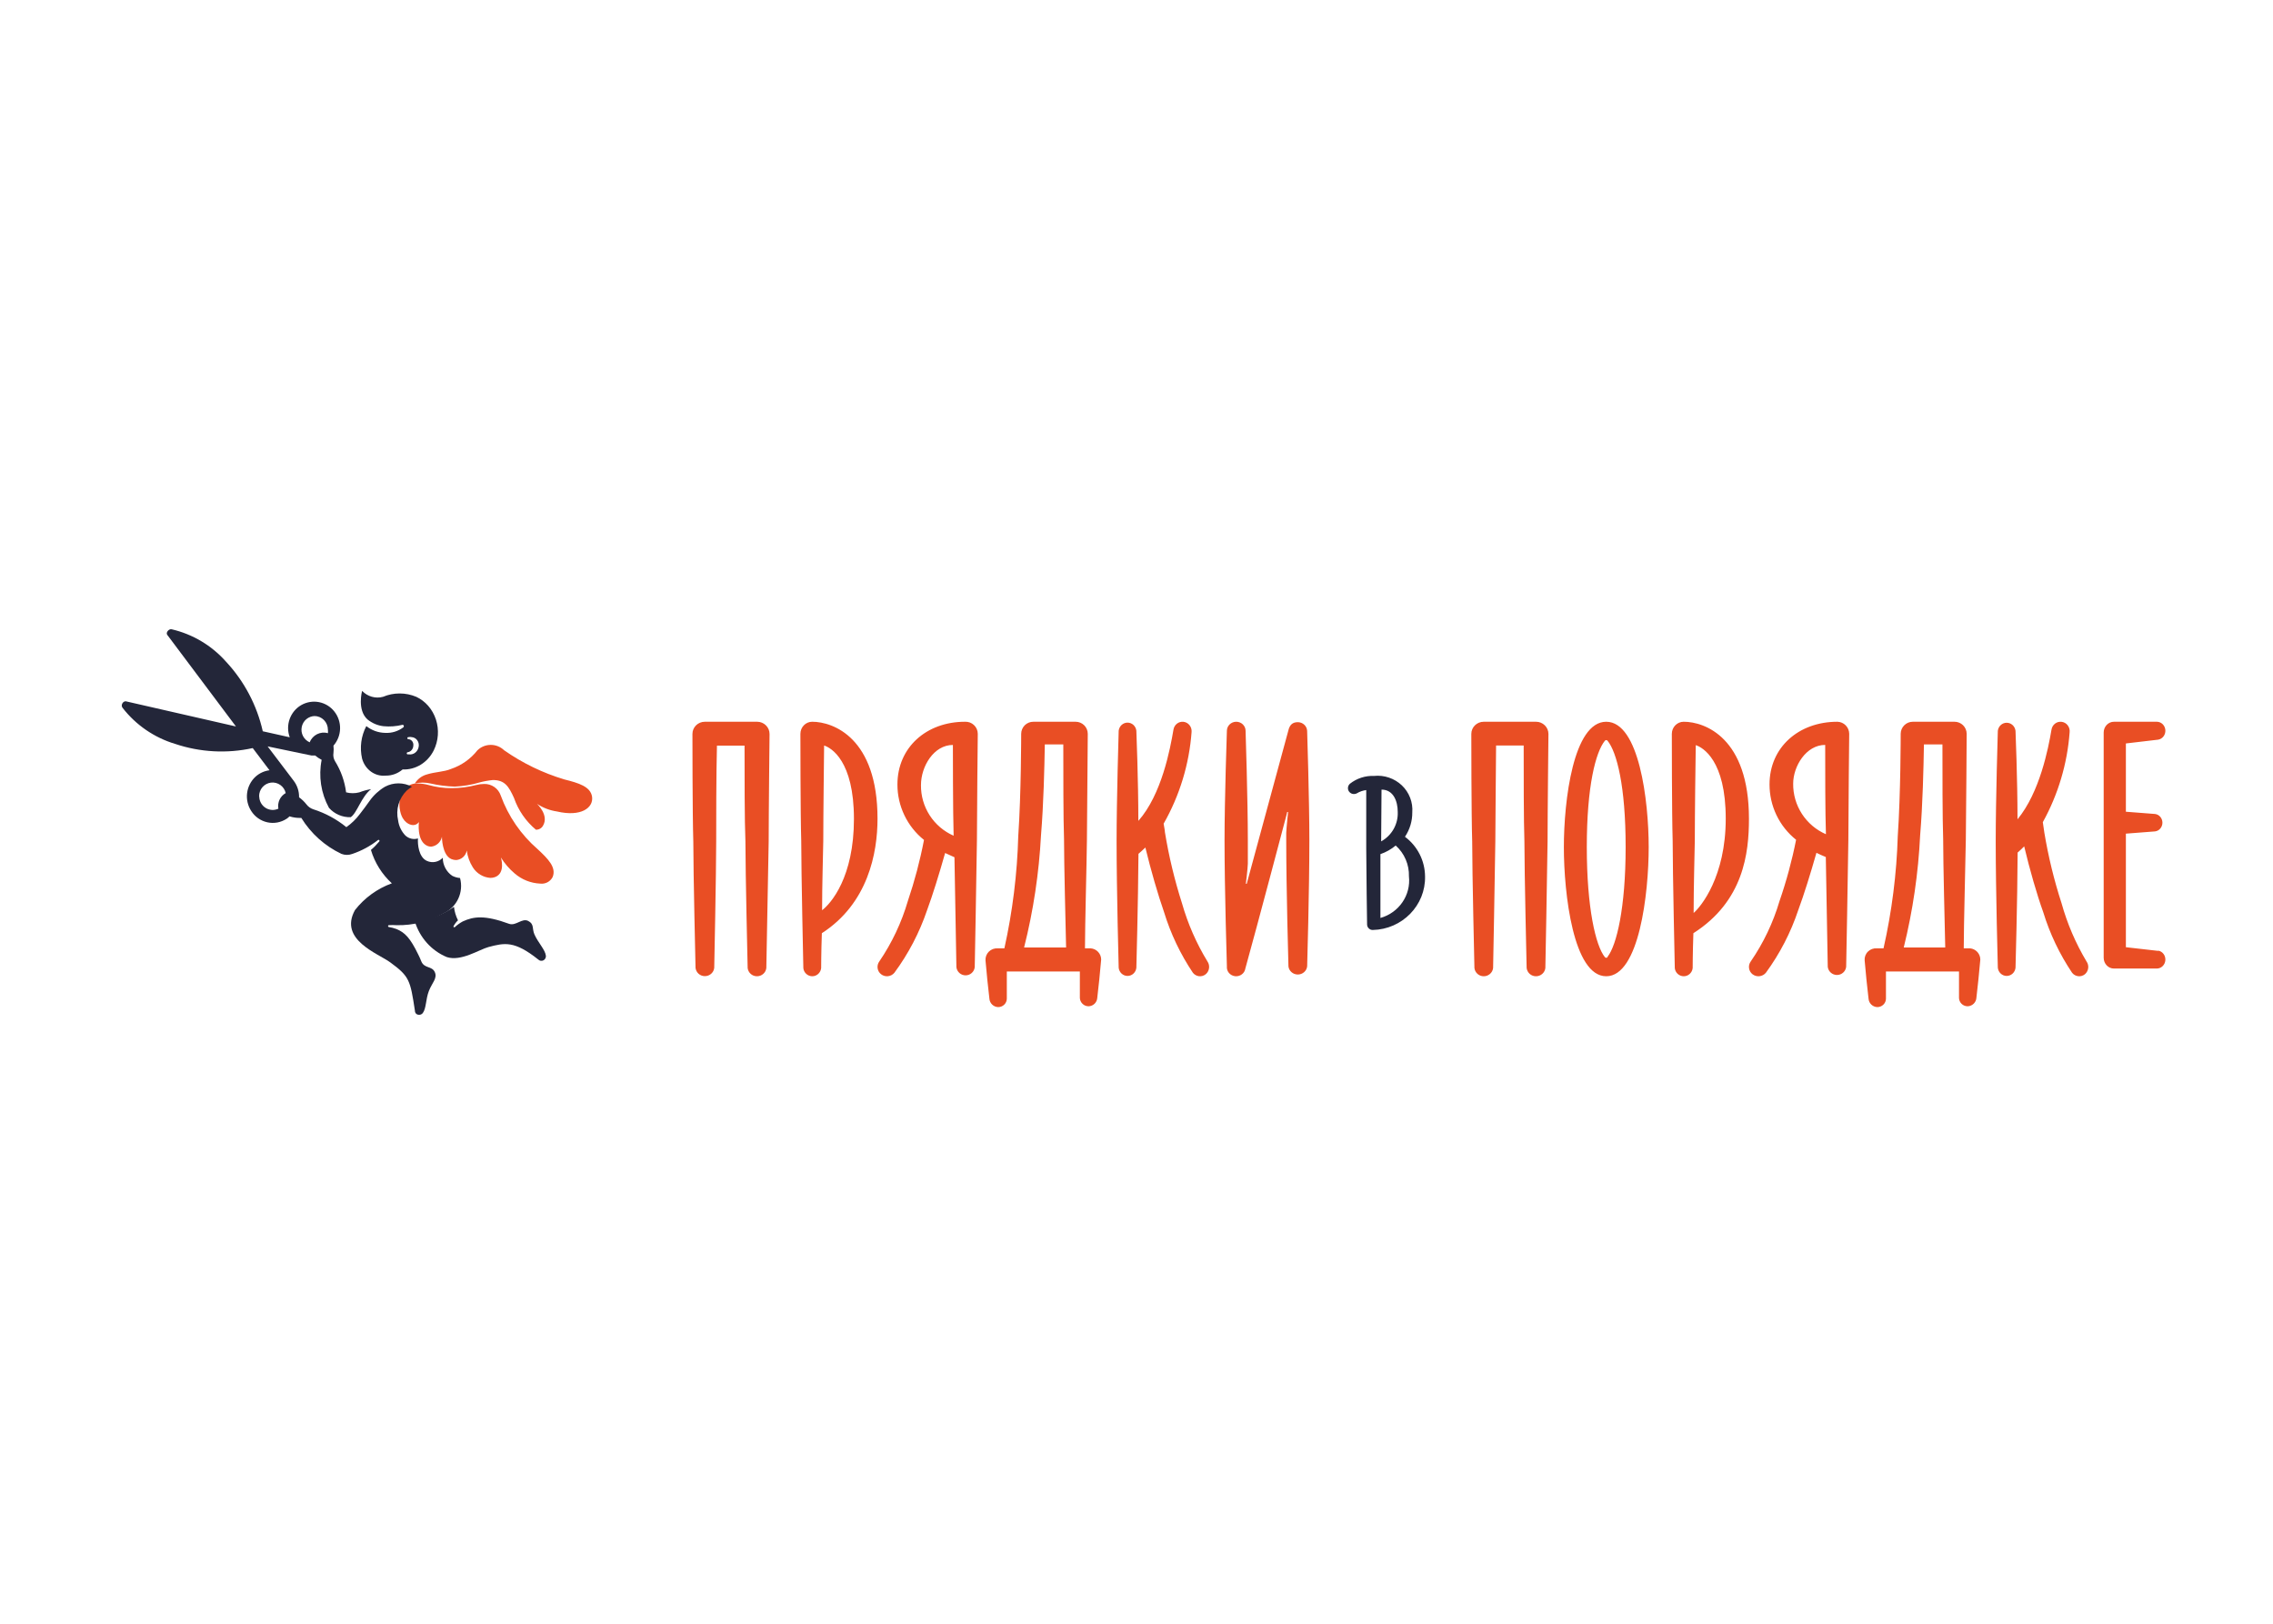 <?xml version="1.0" encoding="UTF-8"?> <svg xmlns="http://www.w3.org/2000/svg" width="112" height="80" viewBox="0 0 112 80" fill="none"> <path d="M29.174 39.259C29.102 38.755 28.515 38.578 27.808 38.402C26.748 38.084 25.746 37.599 24.839 36.964C24.663 36.794 24.428 36.7 24.183 36.7C23.938 36.7 23.703 36.794 23.527 36.964C23.191 37.392 22.737 37.713 22.221 37.886C21.87 38.033 21.472 38.021 21.033 38.156C20.785 38.224 20.572 38.384 20.439 38.602C20.695 38.543 20.961 38.543 21.217 38.602C21.607 38.692 22.005 38.743 22.405 38.755C22.821 38.737 23.234 38.668 23.634 38.549C23.848 38.492 24.067 38.452 24.287 38.431C24.881 38.431 25.071 38.755 25.326 39.312C25.538 39.923 25.911 40.465 26.407 40.879C26.547 40.883 26.68 40.811 26.751 40.691C27.072 40.163 26.46 39.605 26.46 39.605C26.757 39.801 27.094 39.929 27.446 39.981C28.633 40.257 29.245 39.799 29.174 39.26V39.259Z" fill="#E94E24"></path> <path d="M26.488 41.834C25.67 41.124 25.046 40.217 24.675 39.198C24.618 39.027 24.507 38.878 24.359 38.775C24.21 38.672 24.033 38.619 23.852 38.625C23.722 38.626 23.593 38.644 23.467 38.676C23.074 38.778 22.67 38.83 22.264 38.831C21.875 38.834 21.488 38.782 21.113 38.676C20.943 38.629 20.767 38.604 20.59 38.601C20.47 38.593 20.35 38.612 20.238 38.657C20.127 38.702 20.026 38.771 19.945 38.86C19.826 39.017 19.744 39.198 19.705 39.391C19.666 39.584 19.672 39.783 19.721 39.974C19.836 40.514 20.187 40.651 20.354 40.651C20.41 40.652 20.466 40.639 20.516 40.613C20.566 40.587 20.609 40.549 20.642 40.502C20.642 40.502 20.526 41.386 21.01 41.651C21.082 41.691 21.163 41.712 21.245 41.714C21.51 41.684 21.724 41.486 21.775 41.226C21.775 41.226 21.775 42.139 22.247 42.328C22.322 42.358 22.402 42.374 22.483 42.374C22.609 42.363 22.728 42.312 22.822 42.227C22.915 42.141 22.978 42.028 23 41.903C23.037 42.2 23.14 42.484 23.3 42.736C23.393 42.884 23.52 43.008 23.67 43.098C23.82 43.188 23.988 43.241 24.163 43.253C24.242 43.253 24.32 43.24 24.393 43.213C24.928 43.012 24.681 42.248 24.681 42.248C24.865 42.544 25.094 42.809 25.36 43.034C25.71 43.337 26.152 43.513 26.614 43.534C26.737 43.55 26.862 43.528 26.973 43.471C27.083 43.413 27.173 43.323 27.23 43.213C27.425 42.741 27.011 42.317 26.488 41.834V41.834Z" fill="#E94E24"></path> <path d="M26.334 46.038C26.208 45.752 26.334 45.529 26.027 45.374C25.721 45.219 25.427 45.629 25.09 45.517C23.888 45.076 23.336 45.151 22.801 45.399C22.657 45.477 22.524 45.573 22.405 45.684C22.369 45.684 22.326 45.684 22.35 45.629C22.406 45.522 22.479 45.425 22.567 45.343C22.463 45.135 22.395 44.91 22.369 44.679C21.799 45.083 21.134 45.331 20.44 45.399C20.684 46.197 21.262 46.841 22.014 47.154C22.717 47.384 23.612 46.782 24.075 46.658C24.862 46.453 25.343 46.335 26.526 47.278C26.559 47.31 26.6 47.33 26.644 47.337C26.689 47.344 26.734 47.337 26.774 47.316C26.815 47.296 26.848 47.263 26.87 47.223C26.893 47.183 26.902 47.138 26.899 47.092C26.863 46.788 26.514 46.447 26.334 46.038V46.038ZM18.977 36.108C18.64 36.101 18.314 35.984 18.05 35.774C17.791 36.266 17.717 36.836 17.842 37.378C17.992 37.917 18.477 38.267 19 38.214C19.304 38.22 19.601 38.113 19.839 37.91C20.477 37.937 21.073 37.571 21.373 36.969C21.605 36.496 21.643 35.95 21.48 35.449C21.316 34.948 20.965 34.543 20.511 34.331C20.251 34.222 19.973 34.166 19.692 34.166C19.41 34.166 19.132 34.222 18.873 34.331C18.505 34.431 18.115 34.321 17.842 34.04C17.842 34.04 17.587 34.981 18.108 35.446C18.339 35.633 18.613 35.749 18.901 35.78C19.212 35.809 19.525 35.786 19.828 35.712C19.841 35.71 19.855 35.712 19.867 35.719C19.88 35.726 19.889 35.737 19.894 35.75C19.9 35.763 19.902 35.778 19.9 35.792C19.897 35.806 19.89 35.819 19.88 35.83C19.622 36.028 19.301 36.127 18.977 36.108V36.108ZM20.088 37.062C20.242 37.041 20.359 36.905 20.366 36.74C20.372 36.701 20.37 36.662 20.36 36.624C20.351 36.586 20.333 36.55 20.31 36.519C20.287 36.489 20.258 36.464 20.225 36.447C20.191 36.429 20.155 36.419 20.117 36.418C20.092 36.418 20.071 36.396 20.071 36.368C20.071 36.341 20.092 36.319 20.117 36.319C20.176 36.305 20.238 36.305 20.297 36.319C20.399 36.328 20.494 36.383 20.558 36.47C20.622 36.557 20.649 36.668 20.632 36.777C20.599 37.024 20.389 37.197 20.157 37.167H20.094C20.067 37.169 20.043 37.147 20.042 37.118C20.04 37.089 20.061 37.064 20.088 37.062V37.062Z" fill="#232639"></path> <path d="M22.668 43.259C22.532 43.248 22.4 43.21 22.278 43.147C22.135 43.048 22.019 42.915 21.939 42.761C21.858 42.606 21.817 42.434 21.818 42.26C21.72 42.365 21.591 42.437 21.45 42.464C21.308 42.492 21.162 42.474 21.032 42.414C20.63 42.231 20.572 41.592 20.595 41.309C20.488 41.341 20.375 41.345 20.267 41.32C20.159 41.295 20.059 41.242 19.977 41.167C19.779 40.962 19.653 40.699 19.616 40.416C19.556 40.156 19.563 39.884 19.637 39.627C19.712 39.37 19.851 39.137 20.042 38.95C20.123 38.881 20.208 38.818 20.298 38.761C20.093 38.652 19.866 38.595 19.634 38.595C19.402 38.595 19.175 38.652 18.97 38.761C18.672 38.937 18.413 39.175 18.213 39.458C18.021 39.724 17.899 39.896 17.73 40.108C17.544 40.358 17.32 40.575 17.066 40.753C16.582 40.359 16.029 40.061 15.435 39.872C15.303 39.828 15.188 39.746 15.103 39.635C14.998 39.501 14.874 39.382 14.736 39.281C14.742 38.989 14.65 38.704 14.474 38.471L13.187 36.774L15.348 37.223H15.528C15.627 37.306 15.735 37.377 15.849 37.436C15.688 38.242 15.816 39.08 16.209 39.801C16.343 39.952 16.509 40.072 16.694 40.151C16.879 40.231 17.08 40.269 17.281 40.262C17.596 40.055 17.805 39.245 18.288 38.879C18.089 38.912 17.894 38.965 17.706 39.038C17.492 39.094 17.268 39.094 17.054 39.038C16.985 38.493 16.798 37.968 16.507 37.501C16.435 37.38 16.408 37.238 16.431 37.099C16.445 36.979 16.445 36.858 16.431 36.738C16.634 36.507 16.749 36.212 16.757 35.904C16.765 35.596 16.665 35.295 16.474 35.054C16.285 34.814 16.016 34.651 15.716 34.593C15.417 34.535 15.107 34.588 14.842 34.74C14.297 35.056 14.057 35.727 14.276 36.325L12.948 36.029C12.659 34.746 12.034 33.562 11.137 32.6C10.431 31.803 9.495 31.245 8.458 31.004C8.33 30.969 8.15 31.164 8.243 31.282L11.626 35.792L6.193 34.551C6.047 34.551 5.937 34.752 6.041 34.876C6.698 35.722 7.602 36.342 8.627 36.65C9.86 37.065 11.183 37.137 12.453 36.857L13.28 37.95C13.022 37.983 12.78 38.094 12.587 38.27C12.36 38.481 12.214 38.766 12.176 39.074C12.138 39.382 12.209 39.694 12.378 39.955C12.467 40.096 12.583 40.218 12.719 40.314C12.856 40.41 13.01 40.478 13.173 40.514C13.5 40.587 13.843 40.523 14.124 40.339C14.176 40.306 14.223 40.266 14.264 40.221C14.453 40.28 14.65 40.306 14.847 40.298C15.322 41.068 16.009 41.684 16.827 42.071C17 42.136 17.19 42.136 17.362 42.071C17.817 41.917 18.243 41.688 18.621 41.391C18.625 41.387 18.631 41.384 18.636 41.382C18.642 41.379 18.648 41.379 18.655 41.379C18.661 41.379 18.667 41.38 18.673 41.383C18.678 41.386 18.683 41.39 18.688 41.394C18.696 41.404 18.701 41.416 18.7 41.429C18.7 41.442 18.694 41.454 18.685 41.462C18.561 41.612 18.425 41.751 18.277 41.876C18.466 42.507 18.822 43.075 19.308 43.52C18.591 43.781 17.961 44.237 17.491 44.838C16.675 46.31 18.655 46.984 19.238 47.421C20.175 48.107 20.216 48.297 20.443 49.786C20.443 49.94 20.554 49.999 20.647 49.999C20.683 50 20.718 49.992 20.751 49.977C20.783 49.961 20.811 49.939 20.833 49.911C21.008 49.674 20.974 49.237 21.131 48.828C21.288 48.421 21.567 48.196 21.422 47.889C21.276 47.581 20.909 47.729 20.758 47.362C20.715 47.252 20.667 47.143 20.613 47.037C20.21 46.203 19.948 45.944 19.535 45.772C19.41 45.726 19.282 45.692 19.151 45.672C19.142 45.668 19.134 45.662 19.129 45.654C19.123 45.646 19.12 45.637 19.12 45.627C19.12 45.608 19.132 45.59 19.151 45.583C19.281 45.574 19.411 45.574 19.541 45.583C20.355 45.601 21.16 45.397 21.87 44.992C22.518 44.69 22.856 43.957 22.668 43.259V43.259ZM15.493 35.278C15.669 35.278 15.838 35.349 15.963 35.476C16.087 35.602 16.157 35.774 16.157 35.952C16.165 36.009 16.165 36.067 16.157 36.124C15.789 36.017 15.401 36.212 15.26 36.573C15.119 36.511 15.002 36.403 14.931 36.266C14.86 36.129 14.837 35.971 14.868 35.819C14.897 35.668 14.977 35.532 15.095 35.433C15.214 35.334 15.363 35.28 15.516 35.278H15.493ZM12.768 39.233C12.765 39.069 12.823 38.909 12.931 38.784C13.039 38.66 13.189 38.579 13.353 38.558C13.516 38.539 13.681 38.581 13.815 38.677C13.948 38.772 14.042 38.913 14.078 39.074C13.945 39.148 13.839 39.263 13.774 39.4C13.71 39.538 13.69 39.693 13.717 39.843C13.618 39.889 13.508 39.911 13.398 39.904C13.288 39.897 13.181 39.863 13.088 39.804C12.898 39.685 12.78 39.478 12.774 39.251L12.768 39.233V39.233ZM69.228 41.227C69.467 40.87 69.593 40.452 69.589 40.025C69.608 39.779 69.571 39.532 69.482 39.302C69.393 39.072 69.254 38.864 69.075 38.694C68.894 38.523 68.678 38.392 68.441 38.312C68.205 38.231 67.954 38.203 67.705 38.229C67.277 38.211 66.856 38.347 66.519 38.612C66.465 38.659 66.43 38.723 66.421 38.794C66.412 38.865 66.429 38.937 66.47 38.995C66.512 39.054 66.573 39.096 66.643 39.113C66.713 39.13 66.787 39.121 66.852 39.089C66.995 39.002 67.154 38.947 67.32 38.926V41.791C67.32 42.733 67.362 45.552 67.362 45.552C67.364 45.624 67.394 45.692 67.446 45.742C67.498 45.792 67.567 45.82 67.64 45.819C69.094 45.787 70.248 44.607 70.218 43.181C70.215 42.801 70.125 42.426 69.953 42.088C69.781 41.749 69.533 41.454 69.228 41.227V41.227ZM68.073 38.903C68.665 38.903 68.872 39.484 68.872 40.001C68.885 40.295 68.815 40.587 68.671 40.844C68.526 41.101 68.313 41.312 68.055 41.454C68.061 40.803 68.073 38.926 68.073 38.926V38.903ZM68.019 45.203V42.082C68.294 41.988 68.549 41.844 68.772 41.658C68.984 41.848 69.153 42.082 69.265 42.344C69.378 42.606 69.432 42.889 69.424 43.175C69.527 44.103 68.934 44.969 68.019 45.227V45.203V45.203Z" fill="#232639"></path> <path d="M37.315 35.56H34.729C34.393 35.56 34.119 35.828 34.119 36.16C34.119 36.16 34.119 40.129 34.162 41.456C34.162 43.012 34.272 47.689 34.272 47.689C34.286 47.801 34.34 47.904 34.425 47.979C34.51 48.053 34.619 48.094 34.732 48.093C34.968 48.093 35.166 47.92 35.193 47.689C35.193 47.689 35.29 43.023 35.29 41.462C35.29 40.471 35.29 38.154 35.327 36.736H36.687C36.687 38.154 36.687 40.477 36.73 41.462C36.73 43.018 36.84 47.695 36.84 47.695C36.853 47.807 36.908 47.91 36.993 47.985C37.078 48.059 37.187 48.1 37.3 48.099C37.535 48.099 37.733 47.926 37.76 47.695C37.76 47.695 37.851 43.023 37.876 41.462C37.876 40.141 37.919 36.166 37.919 36.166C37.92 36.007 37.858 35.853 37.744 35.74C37.631 35.626 37.477 35.561 37.315 35.56V35.56ZM53.743 46.724H53.461C53.461 45.579 53.545 42.572 53.557 41.385C53.569 40.199 53.599 36.153 53.599 36.153C53.598 35.995 53.534 35.843 53.422 35.732C53.309 35.621 53.157 35.559 52.999 35.56H50.918C50.76 35.559 50.608 35.621 50.495 35.732C50.383 35.843 50.319 35.995 50.318 36.153C50.318 36.153 50.318 39.119 50.174 41.184C50.123 43.048 49.894 44.903 49.49 46.724H49.16C49.08 46.719 49 46.731 48.925 46.758C48.85 46.786 48.782 46.83 48.724 46.886C48.609 47 48.55 47.157 48.56 47.318C48.602 47.822 48.698 48.783 48.752 49.204C48.767 49.429 48.95 49.608 49.178 49.619C49.291 49.621 49.4 49.578 49.481 49.5C49.562 49.422 49.609 49.316 49.61 49.204V47.864H53.209V49.163C53.213 49.275 53.26 49.381 53.341 49.458C53.421 49.536 53.529 49.579 53.641 49.578C53.751 49.574 53.856 49.53 53.934 49.453C54.013 49.376 54.06 49.273 54.067 49.163C54.121 48.742 54.217 47.781 54.259 47.276C54.259 47.136 54.205 47.001 54.109 46.899C54.014 46.797 53.883 46.734 53.743 46.724L53.743 46.724ZM51.295 41.148C51.421 39.629 51.463 37.826 51.482 36.675H52.393C52.393 38.075 52.393 40.371 52.429 41.343C52.429 42.578 52.507 45.556 52.531 46.683H50.461C50.918 44.869 51.197 43.015 51.295 41.148ZM97.074 46.724H96.762C96.762 45.579 96.846 42.572 96.864 41.385C96.882 40.199 96.906 36.153 96.906 36.153C96.905 35.995 96.841 35.843 96.729 35.732C96.616 35.621 96.464 35.559 96.306 35.56H94.254C94.096 35.559 93.944 35.621 93.832 35.732C93.719 35.843 93.656 35.995 93.655 36.153C93.655 36.153 93.655 39.119 93.511 41.184C93.455 43.049 93.22 44.904 92.809 46.724H92.479C92.317 46.712 92.156 46.77 92.041 46.884C91.925 46.998 91.866 47.157 91.879 47.317C91.921 47.822 92.017 48.783 92.071 49.204C92.087 49.431 92.273 49.611 92.503 49.619C92.736 49.619 92.926 49.434 92.929 49.204V47.864H96.528V49.163C96.529 49.275 96.576 49.381 96.657 49.459C96.738 49.537 96.847 49.58 96.96 49.578C97.188 49.567 97.371 49.388 97.385 49.163C97.439 48.742 97.535 47.781 97.578 47.276C97.578 47.138 97.526 47.005 97.433 46.903C97.339 46.801 97.211 46.737 97.074 46.724V46.724ZM94.614 41.148C94.74 39.629 94.782 37.826 94.8 36.675H95.712C95.712 38.075 95.712 40.371 95.748 41.344C95.748 42.578 95.826 45.556 95.85 46.683H93.805C94.253 44.868 94.524 43.015 94.614 41.148V41.148ZM47.551 35.56C45.644 35.56 44.22 36.828 44.22 38.651C44.219 39.175 44.336 39.693 44.563 40.166C44.789 40.64 45.12 41.056 45.529 41.383C45.333 42.403 45.067 43.407 44.734 44.39C44.424 45.45 43.95 46.455 43.329 47.367C43.258 47.463 43.227 47.582 43.243 47.7C43.259 47.818 43.319 47.925 43.413 47.998C43.51 48.075 43.633 48.11 43.756 48.096C43.879 48.083 43.992 48.022 44.07 47.927C44.762 46.99 45.304 45.952 45.679 44.849C45.96 44.087 46.277 43.062 46.57 42.027C46.718 42.098 46.871 42.167 47.03 42.235C47.061 44.194 47.126 47.653 47.126 47.653C47.153 47.881 47.347 48.054 47.578 48.054C47.809 48.054 48.003 47.882 48.029 47.653C48.029 47.653 48.119 42.949 48.137 41.401C48.137 40.091 48.179 36.15 48.179 36.15C48.178 36.069 48.161 35.99 48.129 35.917C48.096 35.843 48.05 35.777 47.991 35.722C47.932 35.667 47.863 35.624 47.788 35.596C47.712 35.569 47.632 35.556 47.551 35.56V35.56ZM46.953 36.751C46.953 36.751 46.953 40.103 46.989 41.175C46.505 40.963 46.095 40.613 45.809 40.17C45.523 39.726 45.374 39.208 45.38 38.681C45.38 37.757 46.014 36.703 46.953 36.703V36.751V36.751ZM40.02 35.56C39.699 35.56 39.439 35.827 39.439 36.157C39.439 36.157 39.439 40.103 39.48 41.422C39.48 42.969 39.584 47.698 39.584 47.698C39.595 47.807 39.646 47.908 39.727 47.982C39.808 48.056 39.913 48.098 40.023 48.099C40.247 48.099 40.436 47.926 40.462 47.698C40.462 47.698 40.462 46.969 40.496 45.978C42.768 44.515 43.239 42.032 43.239 40.336C43.239 36.354 41.054 35.56 40.02 35.56ZM40.508 44.873C40.508 43.566 40.555 42.175 40.566 41.434C40.566 40.157 40.601 37.416 40.607 36.73C40.956 36.843 42.077 37.482 42.077 40.348C42.077 43.214 40.95 44.515 40.496 44.856L40.508 44.874V44.873ZM58.242 44.505C57.876 43.359 57.594 42.187 57.4 41C57.4 40.904 57.354 40.713 57.337 40.582C58.127 39.195 58.598 37.65 58.715 36.057C58.732 35.809 58.557 35.591 58.317 35.563C58.078 35.534 57.86 35.705 57.821 35.95C57.66 36.892 57.245 39.139 56.091 40.445C56.091 38.472 55.993 36.004 55.993 36.004C55.968 35.776 55.781 35.603 55.558 35.603C55.335 35.603 55.148 35.776 55.122 36.004C55.122 36.004 55.019 39.408 55.019 41.435C55.019 43.873 55.122 47.682 55.122 47.682C55.148 47.911 55.335 48.083 55.558 48.083C55.781 48.083 55.968 47.911 55.993 47.682C55.993 47.682 56.08 44.499 56.097 42.067C56.212 41.965 56.328 41.864 56.437 41.757C56.708 42.877 57.06 44.088 57.36 44.946C57.684 46.004 58.162 47.008 58.779 47.927C58.815 47.974 58.861 48.013 58.913 48.042C58.964 48.071 59.022 48.09 59.081 48.097C59.14 48.103 59.2 48.098 59.257 48.081C59.314 48.064 59.367 48.036 59.413 47.998C59.597 47.843 59.633 47.566 59.494 47.366C58.95 46.473 58.529 45.511 58.242 44.505V44.505ZM75.688 35.56H73.108C72.771 35.56 72.498 35.829 72.498 36.16C72.498 36.16 72.498 40.131 72.541 41.459C72.541 43.015 72.651 47.695 72.651 47.695C72.665 47.807 72.719 47.91 72.804 47.984C72.889 48.059 72.998 48.1 73.111 48.099C73.346 48.099 73.544 47.925 73.571 47.695C73.571 47.695 73.662 43.021 73.681 41.459C73.681 40.468 73.711 38.149 73.718 36.731H75.078C75.078 38.149 75.078 40.474 75.114 41.459C75.114 43.015 75.224 47.695 75.224 47.695C75.238 47.807 75.293 47.91 75.378 47.985C75.463 48.059 75.572 48.1 75.685 48.099C75.921 48.099 76.118 47.925 76.146 47.695C76.146 47.695 76.237 43.021 76.255 41.459C76.255 40.137 76.298 36.16 76.298 36.16C76.298 36.001 76.233 35.848 76.119 35.736C76.004 35.623 75.849 35.559 75.688 35.56V35.56ZM90.535 35.56C88.621 35.56 87.192 36.826 87.192 38.645C87.191 39.17 87.308 39.687 87.534 40.16C87.761 40.633 88.091 41.048 88.501 41.375C88.298 42.399 88.025 43.408 87.684 44.395C87.371 45.454 86.893 46.458 86.268 47.368C86.197 47.463 86.166 47.583 86.182 47.7C86.197 47.818 86.259 47.925 86.352 47.999C86.45 48.075 86.573 48.11 86.697 48.096C86.82 48.083 86.933 48.022 87.012 47.927C87.701 46.985 88.24 45.942 88.609 44.835C88.891 44.074 89.209 43.051 89.503 42.017C89.647 42.088 89.803 42.16 89.965 42.225C89.996 44.181 90.061 47.636 90.061 47.636C90.088 47.864 90.283 48.036 90.515 48.036C90.746 48.036 90.941 47.864 90.968 47.636C90.968 47.636 91.058 42.939 91.076 41.392C91.076 40.085 91.118 36.149 91.118 36.149C91.115 35.994 91.054 35.847 90.945 35.737C90.837 35.627 90.69 35.564 90.535 35.56V35.56ZM89.935 36.749C89.935 38.039 89.935 40.031 89.971 41.101C89.487 40.891 89.076 40.542 88.788 40.099C88.501 39.656 88.351 39.138 88.357 38.61C88.357 37.754 88.993 36.701 89.935 36.701V36.749V36.749ZM82.962 35.56C82.639 35.56 82.378 35.827 82.378 36.157C82.378 36.157 82.378 40.103 82.419 41.422C82.419 42.969 82.524 47.698 82.524 47.698C82.535 47.807 82.586 47.909 82.668 47.983C82.749 48.057 82.855 48.098 82.965 48.099C83.19 48.099 83.379 47.926 83.405 47.698C83.405 47.698 83.405 46.969 83.44 45.978C85.915 44.402 86.178 42.032 86.178 40.336C86.178 36.354 84.012 35.56 82.962 35.56ZM83.452 44.999C83.452 43.691 83.498 42.169 83.51 41.417C83.51 40.139 83.545 37.398 83.557 36.712C83.907 36.825 85.034 37.464 85.034 40.33C85.034 43.196 83.808 44.676 83.452 44.981V44.999V44.999ZM101.581 44.501C101.212 43.363 100.929 42.2 100.733 41.021L100.658 40.508C101.412 39.145 101.863 37.635 101.979 36.081C101.994 35.958 101.96 35.834 101.885 35.736C101.849 35.688 101.803 35.648 101.751 35.618C101.698 35.589 101.641 35.57 101.581 35.563C101.342 35.534 101.123 35.705 101.085 35.95C100.929 36.874 100.507 39.043 99.411 40.366C99.411 38.405 99.313 36.01 99.313 36.01C99.287 35.781 99.1 35.609 98.877 35.609C98.654 35.609 98.467 35.781 98.441 36.01C98.441 36.01 98.337 39.412 98.337 41.438C98.337 43.875 98.441 47.682 98.441 47.682C98.467 47.911 98.654 48.083 98.877 48.083C99.1 48.083 99.287 47.911 99.313 47.682C99.313 47.682 99.405 44.447 99.417 42.004C99.526 41.909 99.636 41.807 99.74 41.7C100.011 42.838 100.369 44.084 100.681 44.948C101.005 46.005 101.484 47.009 102.1 47.927C102.137 47.974 102.183 48.013 102.234 48.042C102.286 48.071 102.344 48.09 102.403 48.096C102.462 48.103 102.522 48.098 102.579 48.081C102.636 48.064 102.689 48.036 102.735 47.998C102.823 47.921 102.88 47.813 102.894 47.697C102.908 47.58 102.878 47.463 102.81 47.367C102.275 46.471 101.861 45.507 101.581 44.501V44.501ZM106.343 46.849L104.751 46.668V41.073L106.188 40.962C106.395 40.937 106.551 40.753 106.551 40.533C106.551 40.314 106.395 40.129 106.188 40.104L104.751 39.993V36.629L106.343 36.442C106.559 36.405 106.712 36.201 106.696 35.971C106.68 35.742 106.501 35.564 106.282 35.56H104.162C103.883 35.56 103.657 35.798 103.657 36.092V47.187C103.657 47.481 103.883 47.719 104.162 47.719H106.282C106.501 47.715 106.68 47.536 106.696 47.307C106.712 47.078 106.559 46.874 106.343 46.837V46.848V46.849ZM63.951 35.581C63.694 35.581 63.548 35.705 63.481 35.995L61.431 43.544H61.388C61.388 43.544 61.479 42.803 61.486 42.554V41.405C61.486 39.413 61.375 36.007 61.375 36.007C61.375 35.76 61.169 35.56 60.915 35.56C60.661 35.56 60.454 35.76 60.454 36.007C60.454 36.007 60.338 39.39 60.338 41.405C60.338 43.828 60.454 47.614 60.454 47.614C60.431 47.855 60.611 48.069 60.858 48.096C61.105 48.124 61.33 47.954 61.364 47.715C61.931 45.682 63.383 40.184 63.383 40.184L63.426 40.006H63.469C63.469 40.006 63.389 40.77 63.378 41.025V41.405C63.378 43.828 63.487 47.614 63.487 47.614C63.514 47.841 63.712 48.013 63.948 48.013C64.184 48.013 64.382 47.841 64.409 47.614C64.409 47.614 64.518 43.858 64.518 41.405C64.518 39.413 64.408 36.007 64.408 36.007C64.396 35.77 64.195 35.583 63.951 35.581V35.581ZM79.145 35.56C77.525 35.56 77.058 39.442 77.058 41.737C77.058 44.032 77.525 48.099 79.145 48.099C80.765 48.099 81.238 44.027 81.238 41.737C81.238 39.448 80.765 35.56 79.145 35.56ZM79.214 47.154C79.206 47.165 79.196 47.174 79.184 47.18C79.172 47.186 79.158 47.19 79.145 47.19C79.131 47.19 79.118 47.186 79.106 47.18C79.094 47.174 79.084 47.165 79.076 47.154C78.626 46.595 78.188 44.74 78.188 41.731C78.188 38.723 78.626 37.058 79.076 36.499C79.084 36.488 79.094 36.479 79.106 36.473C79.118 36.467 79.131 36.463 79.145 36.463C79.172 36.463 79.198 36.477 79.214 36.499C79.664 37.058 80.102 38.723 80.102 41.731C80.102 44.74 79.653 46.577 79.214 47.136V47.154Z" fill="#E94E24"></path> </svg> 